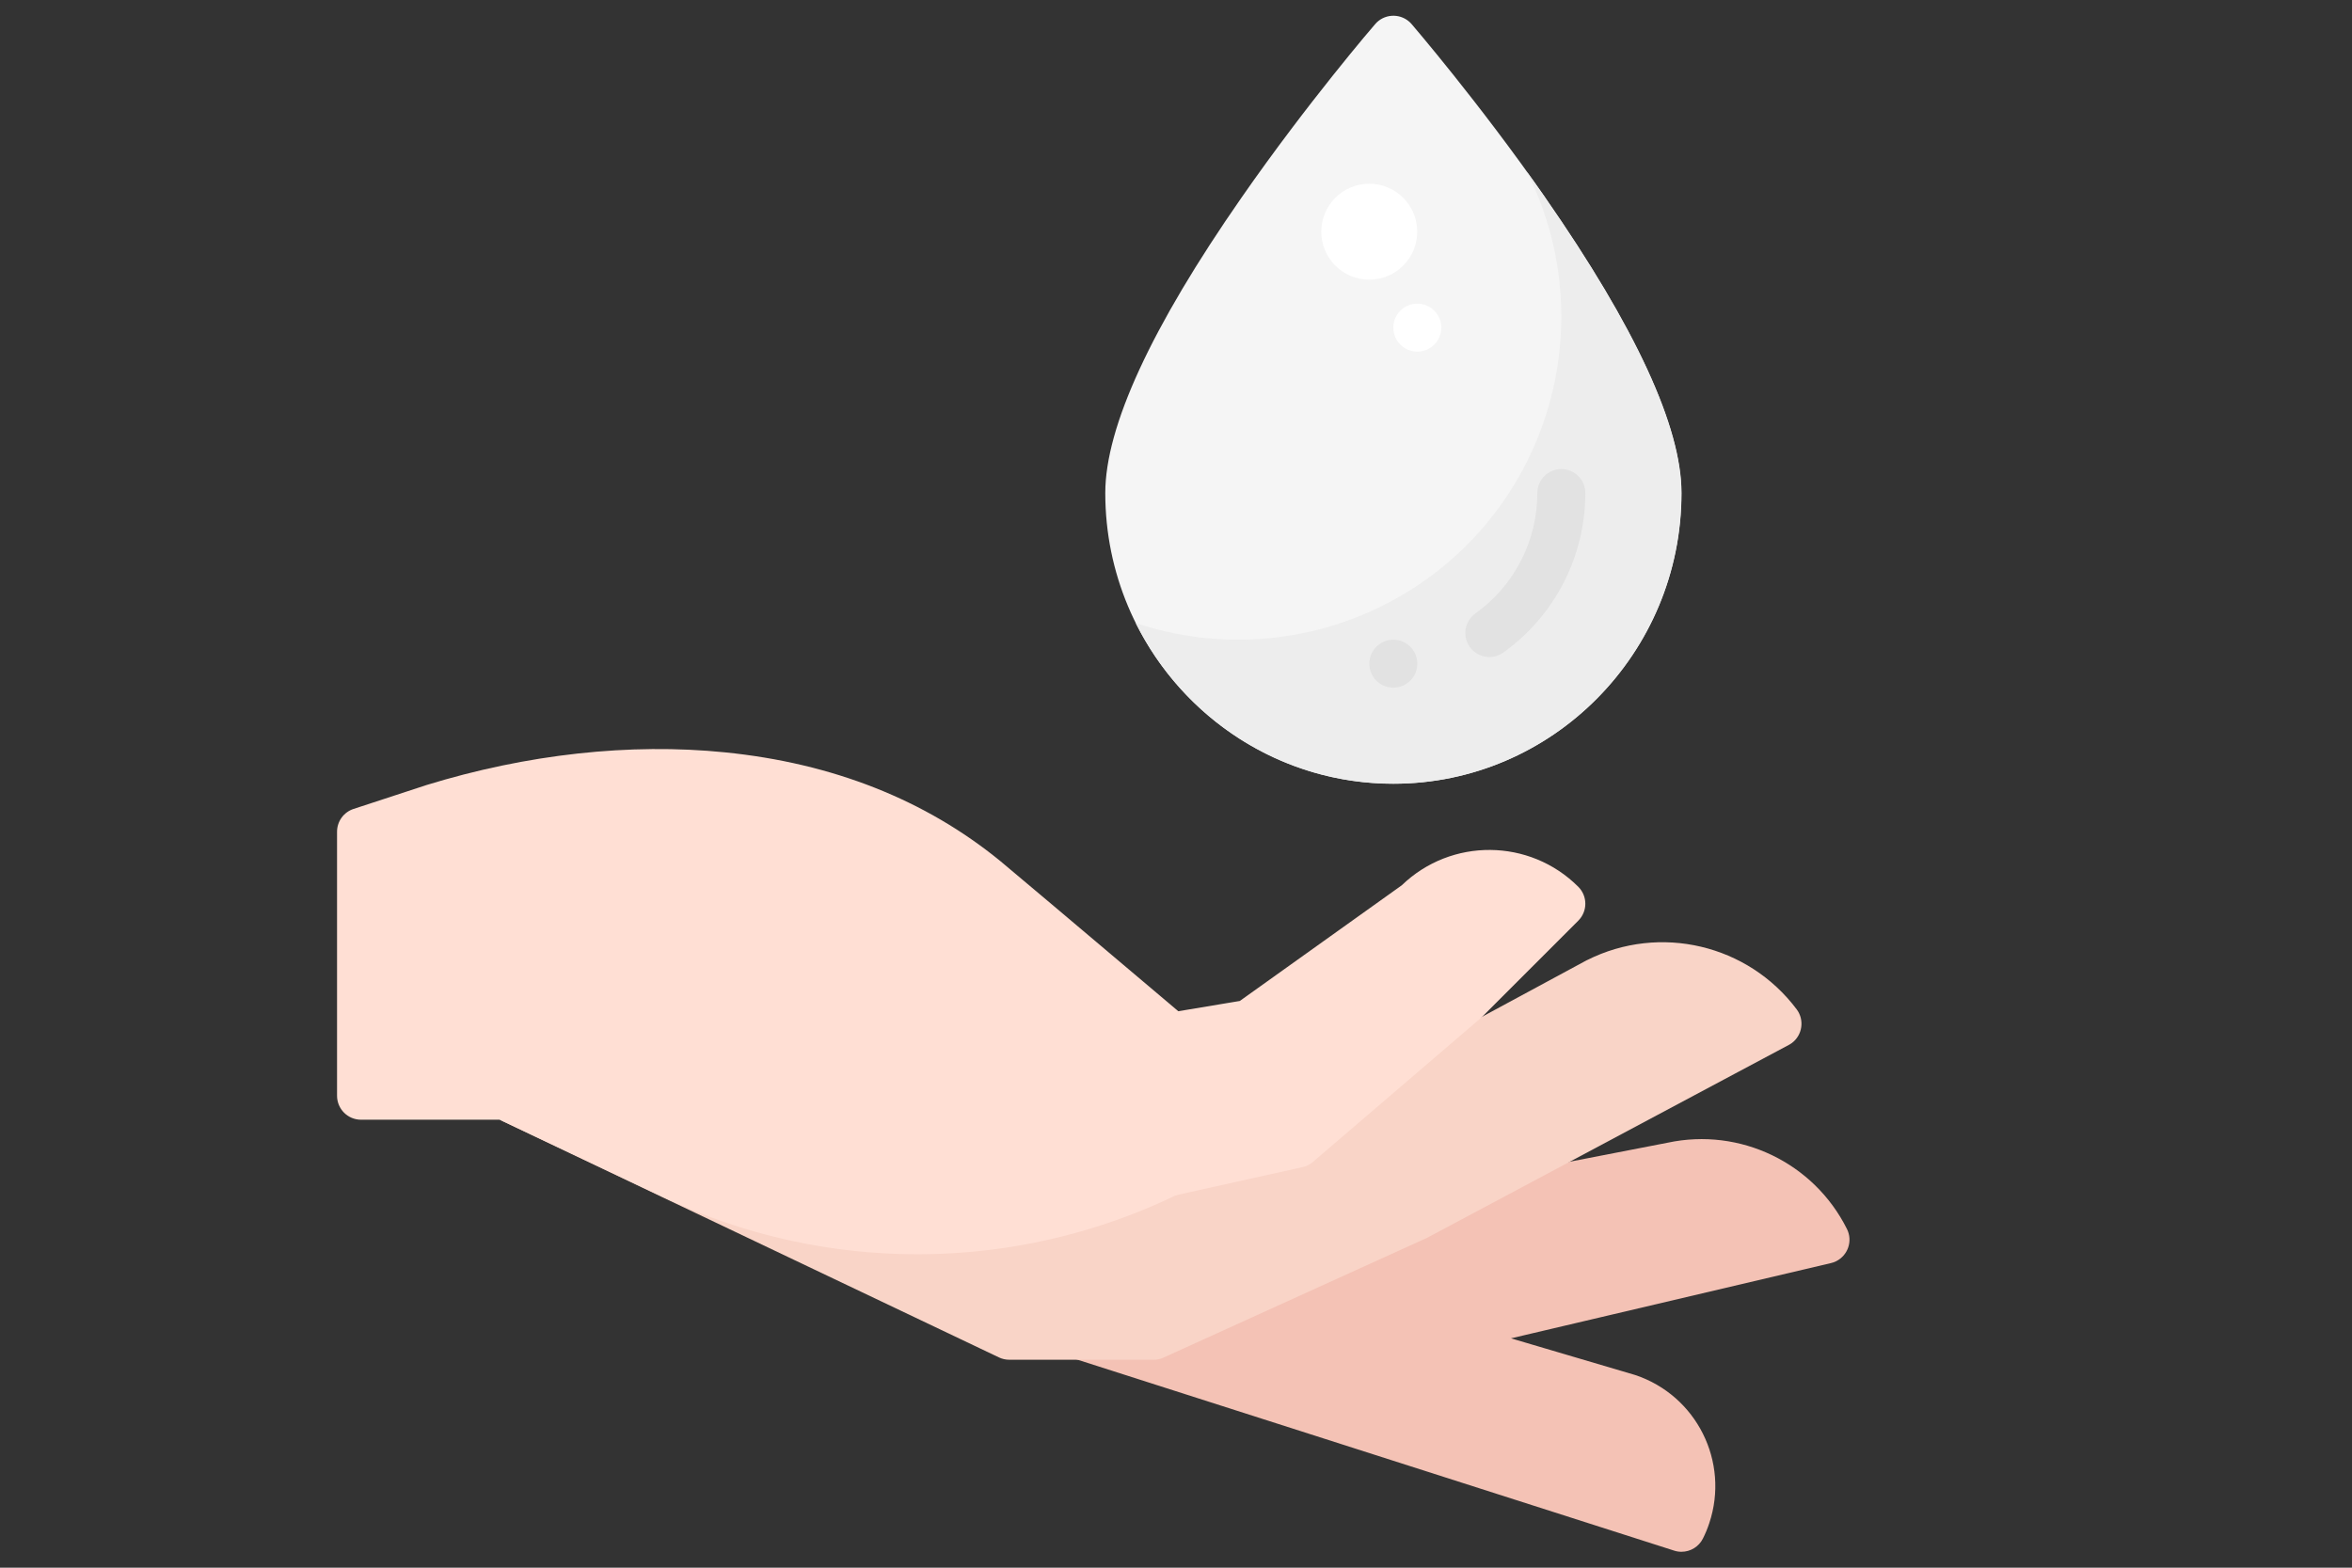 <?xml version="1.0" encoding="UTF-8"?>
<svg id="Artwork" xmlns="http://www.w3.org/2000/svg" width="300" height="200" viewBox="0 0 300 200">
  <rect x="0" y="0" width="300" height="200" fill="#333333" stroke="none"/>
  <defs>
    <style>
      .cls-1 {
        fill: #fff;
      }

      .cls-2 {
        fill: none;
      }

      .cls-3 {
        fill: #e2e2e2;
      }

      .cls-4 {
        fill: #fff5f2;
      }

      .cls-5 {
        fill: #f4c2b5;
      }

      .cls-6 {
        fill: #ffdfd4;
      }

      .cls-7 {
        fill: #f9d4c7;
      }

      .cls-8 {
        fill: #f5f5f5;
      }

      .cls-9 {
        fill: #ededed;
      }
    </style>
  </defs>
  <rect class="cls-2" width="300" height="200"/>
  <g id="Beauty_Hand_Cream-2" data-name="Beauty Hand Cream-2">
    <g id="Flat">
      <path class="cls-8" d="M177.72,99.98c-20.26,0-36.74-16.64-36.74-37.08,0-8.43,5.85-21.12,17.39-37.71,8.41-12.1,16.95-22.03,17.04-22.12,1.1-1.28,3.04-1.42,4.32-.32.11.1.22.2.32.32.08.1,8.62,10.02,17.04,22.12,11.54,16.6,17.39,29.28,17.39,37.71,0,20.45-16.48,37.08-36.74,37.08h0Z"/>
      <path class="cls-9" d="M197.07,25.18c-.77-1.11-1.54-2.2-2.31-3.26,10.21,20.34,2,45.1-18.33,55.31-9.81,4.92-21.17,5.73-31.57,2.25,6.04,12.15,18.5,20.51,32.86,20.51,20.26,0,36.74-16.64,36.74-37.08,0-8.43-5.85-21.12-17.39-37.71Z"/>
      <path class="cls-5" d="M214.46,197.97c-.32,0-.63-.05-.93-.15l-76.55-24.5c-1.61-.52-2.5-2.24-1.98-3.85.29-.91.99-1.63,1.89-1.95l42.87-15.31c.15-.05.29-.09.45-.12l32.51-6.31c9.24-1.97,18.64,2.56,22.86,11.01.76,1.51.14,3.35-1.37,4.11-.21.11-.44.19-.67.24l-40.81,9.6,15.74,4.65s.07.02.1.03c7.83,2.61,12.06,11.07,9.45,18.9-.22.67-.49,1.32-.81,1.96-.52,1.04-1.58,1.69-2.74,1.69h0Z"/>
      <path class="cls-7" d="M147.1,173.47h-18.37c-.46,0-.91-.1-1.32-.3l-63.68-30.32s67.99-6.18,68.06-6.12l34.11,5.48,36.48-19.7s.06-.03.09-.04c9.25-4.63,20.49-1.98,26.7,6.3,1.01,1.35.74,3.27-.61,4.29-.13.09-.26.18-.4.25l-45.93,24.5c-.06.03-.11.06-.17.09l-33.68,15.31c-.4.18-.83.27-1.27.27h0Z"/>
      <path class="cls-3" d="M189.97,83.82c-1.69,0-3.06-1.37-3.07-3.06,0-.99.48-1.93,1.29-2.5,4.96-3.54,7.9-9.27,7.9-15.36,0-1.69,1.37-3.06,3.06-3.06s3.06,1.37,3.06,3.06c0,8.08-3.9,15.67-10.48,20.36-.52.37-1.14.56-1.77.56h0Z"/>
      <circle class="cls-3" cx="177.72" cy="84.67" r="3.06"/>
      <path class="cls-6" d="M137.91,155.1c-.46,0-.91-.1-1.32-.3l-56-26.67c-1.53-.73-2.18-2.55-1.45-4.08.15-.31.35-.6.6-.85l10.07-10.07c.57-.57,1.35-.9,2.17-.9,13.51,0,43.72,15.26,49.5,18.25l16.66-2.78,20.66-14.76c6.3-6.08,16.31-6,22.51.19,1.2,1.2,1.2,3.13,0,4.33h0s-12.25,12.25-12.25,12.25c-.06.06-.11.11-.17.16l-21.43,18.37c-.38.33-.84.56-1.33.66l-27.56,6.12c-.22.05-.44.07-.66.07h0Z"/>
      <circle class="cls-1" cx="180.78" cy="41.8" r="3.06"/>
      <circle class="cls-1" cx="174.65" cy="29.56" r="6.12"/>
      <circle class="cls-4" cx="70.55" cy="109.17" r="3.06"/>
      <circle class="cls-4" cx="56.77" cy="116.82" r="4.59"/>
      <path class="cls-6" d="M84.56,152.72c-11.55-5.47-20.83-9.87-20.83-9.87h-17.68c-1.69,0-3.06-1.37-3.06-3.06v-33.68c0-1.32.85-2.5,2.11-2.91l9.19-3.01.05-.02c12.86-3.96,26.04-5.41,38.11-4.19,13.75,1.38,25.57,6.05,35.15,13.88,2.14,1.75,38.29,32.34,38.29,32.34-22.72,19.11-54.5,23.22-81.33,10.52Z"/>
    </g>
  </g>
</svg>